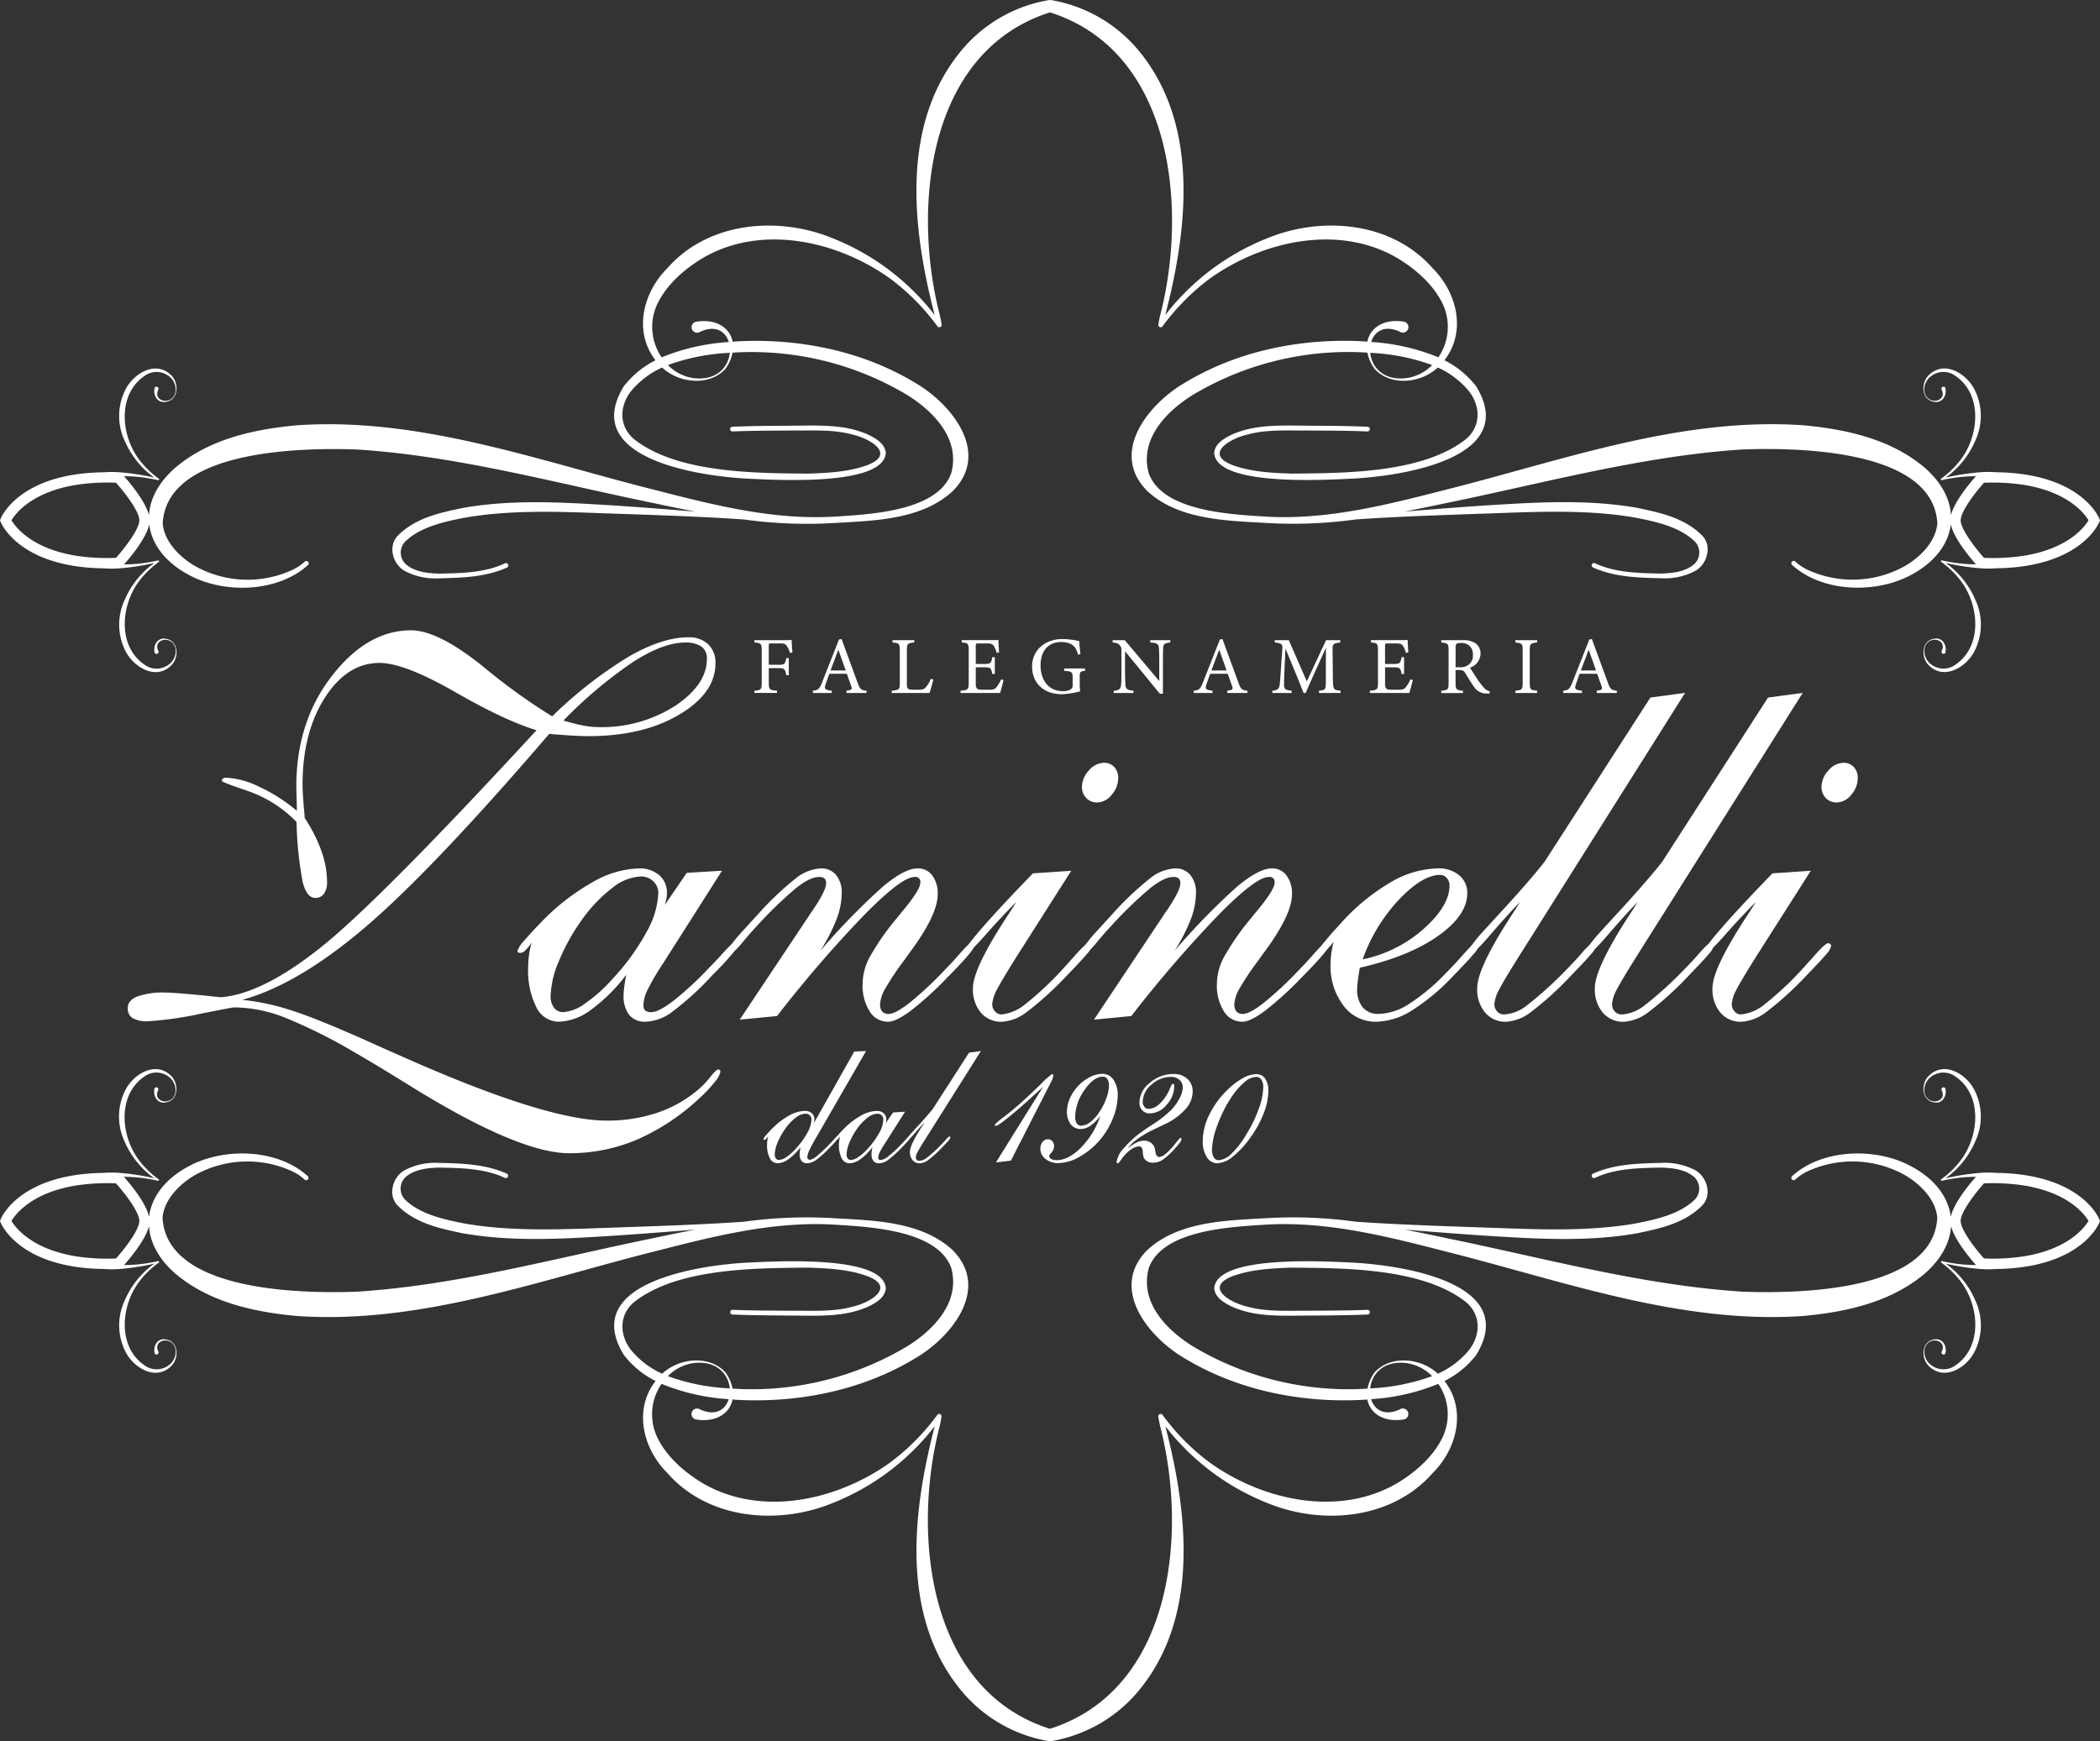 <svg id="Raggruppa_2" data-name="Raggruppa 2" xmlns="http://www.w3.org/2000/svg" xmlns:xlink="http://www.w3.org/1999/xlink" width="392.323" height="325.356" viewBox="0 0 392.323 325.356">
  <rect x="0" y="0" width="392.323" height="325.356" fill="#333333" stroke="none"/>
  <defs>
    <clipPath id="clip-path">
      <rect id="Rettangolo_8" data-name="Rettangolo 8" width="392.323" height="325.356" fill="#fff"/>
    </clipPath>
  </defs>
  <g id="Raggruppa_1" data-name="Raggruppa 1" clip-path="url(#clip-path)">
    <path id="Tracciato_1" data-name="Tracciato 1" d="M106.416,149.944A80.23,80.23,0,0,1,120.6,138.856q6.334-3.678,11.258-3.679a5.172,5.172,0,0,1,3.7,1.292,4.7,4.7,0,0,1,1.365,3.582q0,5.556-6.774,9.575t-16.959,4.021q-2.291,0-7.018-.391l-.292-.048Q84.047,178.648,71.5,189.346T48.52,202.918a44.434,44.434,0,0,1,9.7,2.144q5.362,1.755,16.813,6.97l2.875,1.267q27.292,12.183,38.647,12.183a29.207,29.207,0,0,0,9.7-1.534,23.215,23.215,0,0,0,7.8-4.557,17.658,17.658,0,0,0,1.973-2.144q1.048-1.316,1.389-1.315a.4.4,0,0,1,.292.1.624.624,0,0,1,.147.292,4.019,4.019,0,0,1-.975,1.828,23.691,23.691,0,0,1-2.631,2.85,41.542,41.542,0,0,1-11.819,7.968,32.178,32.178,0,0,1-12.841,2.608q-9.309,0-29.143-12.232-6.725-4.191-10.477-6.336a97.6,97.6,0,0,0-13.427-6.749,26.424,26.424,0,0,0-9.235-1.926h-.487q-2.1.392-5.8,1.122a66.96,66.96,0,0,1-10.088,1.462,5.493,5.493,0,0,1-2.9-.585,2.1,2.1,0,0,1-.9-1.9q0-1.412,1.779-2.144a14.427,14.427,0,0,1,5.239-.731q1.607,0,7.554.585,1.8.194,2.827.292,7.8-.633,18.762-9.4t40.206-40.5q-5.75-1.705-15.229-7.139t-14.109-5.433q-6.043,0-10.21,6.506t-4.167,16.253q0,1.8.39,5.9v.292a29.276,29.276,0,0,1,3.168,6.287,17.512,17.512,0,0,1,1.023,5.7,3.593,3.593,0,0,1-.585,2.193,1.9,1.9,0,0,1-1.608.779q-1.607,0-2.363-2.973a66.883,66.883,0,0,1-1.145-11.209,23.051,23.051,0,0,0-8.968-5.75q-4.97-1.7-4.971-1.9a.585.585,0,0,1,.146-.464,1.088,1.088,0,0,1,.537-.171,15.761,15.761,0,0,1,6.238,1.681,30.711,30.711,0,0,1,7.066,4.509q0-1.267-.048-2.754t-.049-1.731q0-12.134,6.628-20.688t14.815-8.553q5.019,0,13.4,6.726a113.451,113.451,0,0,0,12.963,9.357m2.1.779q2.34.684,3.8.95a14.454,14.454,0,0,0,2.583.268,25.436,25.436,0,0,0,14.5-3.972q5.921-3.971,5.921-8.8a2.637,2.637,0,0,0-1.023-2.266,5.157,5.157,0,0,0-3.07-.756q-4.046,0-9.674,3.606a83.3,83.3,0,0,0-13.036,10.965" transform="translate(-3.261 -16.094)" fill="#fff"/>
    <path id="Tracciato_2" data-name="Tracciato 2" d="M137.42,191.26l4.094-5.995,6.579-.39-10.965,17.251a46.077,46.077,0,0,0-3.07,5.265,6.556,6.556,0,0,0-.633,2.533A1.431,1.431,0,0,0,133.74,211a1.8,1.8,0,0,0,1.194.292q1.317,0,4.094-2.119A62.215,62.215,0,0,0,145.7,203q1.169-1.168,2.7-2.874t1.877-1.707a.8.8,0,0,1,.438.1.328.328,0,0,1,.146.292,4.167,4.167,0,0,1-1.121,1.9q-1.122,1.366-3.46,3.7a55.307,55.307,0,0,1-7.773,7.043,8.74,8.74,0,0,1-4.7,1.632,3.725,3.725,0,0,1-3.046-1.267,5.685,5.685,0,0,1-1.048-3.7,11.87,11.87,0,0,1,.1-1.438q.1-.8.39-2.364a31.968,31.968,0,0,1-6.6,6.555,10.637,10.637,0,0,1-5.97,2.217,4.684,4.684,0,0,1-4.215-2.7,15.231,15.231,0,0,1-1.535-7.481,16.09,16.09,0,0,1,.171-2.339,21.117,21.117,0,0,1,.463-2.291,7.646,7.646,0,0,1-1.121,1.438,1.486,1.486,0,0,1-.926.511.785.785,0,0,1-.463-.1.357.357,0,0,1-.121-.293,5.334,5.334,0,0,1,1.267-1.9q1.267-1.511,3.412-3.7A41.518,41.518,0,0,1,123.945,187a18.262,18.262,0,0,1,8.6-2.558,5.576,5.576,0,0,1,3.825,1.267,4.264,4.264,0,0,1,1.438,3.362,5.806,5.806,0,0,1-.1,1.025,10.379,10.379,0,0,1-.292,1.169m-21.346,16.959a3.6,3.6,0,0,0,.633,2.242,2.08,2.08,0,0,0,1.754.828,7.936,7.936,0,0,0,4.118-1.657A28.7,28.7,0,0,0,127.722,205a42.255,42.255,0,0,0,6.262-8.65,16.242,16.242,0,0,0,2.217-7.287,2.932,2.932,0,0,0-.95-2.216,3.236,3.236,0,0,0-2.315-.9,9.183,9.183,0,0,0-5.312,2.12,27.7,27.7,0,0,0-5.7,5.969,38.143,38.143,0,0,0-4.289,7.7,17.953,17.953,0,0,0-1.559,6.481" transform="translate(-13.211 -22.174)" fill="#fff"/>
    <path id="Tracciato_3" data-name="Tracciato 3" d="M156.795,212.7l12.963-19.445a9.783,9.783,0,0,1,.633-.926q2.534-3.753,2.534-5.068a1.253,1.253,0,0,0-.292-.95,1.61,1.61,0,0,0-1.072-.268q-1.607,0-4.24,2.071a75.59,75.59,0,0,0-7.456,7.237q-1.024,1.073-2.437,2.778-1.706,2.094-2.242,2.095a.52.52,0,0,1-.341-.121.347.347,0,0,1-.146-.268,2.176,2.176,0,0,1,.463-1.072,27.861,27.861,0,0,1,1.828-2.242l3.167-3.459a56.323,56.323,0,0,1,7.189-6.823,8.112,8.112,0,0,1,4.606-1.8,3.536,3.536,0,0,1,2.85,1.242,5.091,5.091,0,0,1,1.048,3.387,14.024,14.024,0,0,1-.95,4.825,33.448,33.448,0,0,1-3.046,5.945,126.4,126.4,0,0,1,11.672-11.989q4.068-3.41,6.506-3.411a3.284,3.284,0,0,1,2.729,1.315,5.566,5.566,0,0,1,1.023,3.509q0,3.754-4.922,10.479-.829,1.12-1.218,1.7a52.125,52.125,0,0,0-3.679,5.484,6.607,6.607,0,0,0-.95,2.9,2.029,2.029,0,0,0,.39,1.341,1.507,1.507,0,0,0,1.219.463q1.267,0,4.045-2.193a68.18,68.18,0,0,0,6.725-6.335q1.169-1.171,2.681-2.924,1.558-1.754,1.9-1.754a.651.651,0,0,1,.439.171.461.461,0,0,1,.194.317q0,.78-4.337,5.214l-.584.585a63.112,63.112,0,0,1-6.921,6.311q-2.778,2.072-4.24,2.071a4.006,4.006,0,0,1-3.46-1.949,8.988,8.988,0,0,1-1.315-5.118,11.009,11.009,0,0,1,1.194-4.776,46.4,46.4,0,0,1,5.19-7.5q.536-.681,1.511-1.852,2.876-3.558,2.876-4.727a.925.925,0,0,0-1.121-1.121q-2.34,0-9.235,6.969a232.941,232.941,0,0,0-16.4,19.007Z" transform="translate(-18.599 -22.174)" fill="#fff"/>
    <path id="Tracciato_4" data-name="Tracciato 4" d="M214.493,188.026q-2.729,2.73-5.677,6.068t-3.485,3.339a.494.494,0,0,1-.292-.073.258.258,0,0,1-.1-.22q0-.633,3.314-4.434t9.356-10.04l7.164-.487-9.893,15.546q-3.169,5.02-4.02,6.725a6.576,6.576,0,0,0-.853,2.681,1.946,1.946,0,0,0,.511,1.315,1.545,1.545,0,0,0,1.195.585,8.261,8.261,0,0,0,4.533-1.973,58.894,58.894,0,0,0,7.163-6.75q.83-.924,2.144-2.388,1.949-2.193,2.437-2.193a.61.61,0,0,1,.413.147.443.443,0,0,1,.172.341,3.09,3.09,0,0,1-.829,1.461q-.83,1.024-3.752,4.045a60.792,60.792,0,0,1-7.6,6.9,8.414,8.414,0,0,1-4.581,1.778,4.947,4.947,0,0,1-3.924-1.7,6.724,6.724,0,0,1-1.486-4.581q0-3.8,6.92-14.23.779-1.218,1.169-1.853m12.281-21.54a4.506,4.506,0,0,1,1.292-3.046,3.749,3.749,0,0,1,2.8-1.438,2.5,2.5,0,0,1,1.949.8,2.956,2.956,0,0,1,.732,2.071,4.707,4.707,0,0,1-1.219,3.1,3.544,3.544,0,0,1-2.73,1.438,2.7,2.7,0,0,1-2.023-.829,2.885,2.885,0,0,1-.8-2.1" transform="translate(-24.64 -19.477)" fill="#fff"/>
    <path id="Tracciato_5" data-name="Tracciato 5" d="M232.02,212.7l12.963-19.445a10.008,10.008,0,0,1,.634-.926q2.534-3.753,2.535-5.068a1.252,1.252,0,0,0-.293-.95,1.612,1.612,0,0,0-1.072-.268q-1.609,0-4.24,2.071a75.58,75.58,0,0,0-7.456,7.237q-1.024,1.073-2.437,2.778-1.706,2.094-2.242,2.095a.518.518,0,0,1-.341-.121.35.35,0,0,1-.146-.268,2.171,2.171,0,0,1,.464-1.072,27.793,27.793,0,0,1,1.827-2.242l3.167-3.459a56.376,56.376,0,0,1,7.189-6.823,8.114,8.114,0,0,1,4.606-1.8,3.534,3.534,0,0,1,2.85,1.242,5.091,5.091,0,0,1,1.048,3.387,14.024,14.024,0,0,1-.95,4.825,33.509,33.509,0,0,1-3.046,5.945,126.4,126.4,0,0,1,11.672-11.989q4.069-3.41,6.506-3.411a3.284,3.284,0,0,1,2.729,1.315,5.566,5.566,0,0,1,1.023,3.509q0,3.754-4.922,10.479-.829,1.12-1.219,1.7a52.139,52.139,0,0,0-3.679,5.484,6.608,6.608,0,0,0-.95,2.9,2.029,2.029,0,0,0,.39,1.341,1.507,1.507,0,0,0,1.219.463q1.267,0,4.045-2.193a68.17,68.17,0,0,0,6.725-6.335q1.171-1.171,2.681-2.924,1.56-1.754,1.9-1.754a.651.651,0,0,1,.439.171.463.463,0,0,1,.2.317q0,.78-4.338,5.214l-.585.585a63.126,63.126,0,0,1-6.919,6.311q-2.779,2.072-4.24,2.071a4.007,4.007,0,0,1-3.461-1.949,8.988,8.988,0,0,1-1.315-5.118,11.01,11.01,0,0,1,1.194-4.776,46.363,46.363,0,0,1,5.191-7.5q.534-.681,1.51-1.852,2.876-3.558,2.876-4.727a.925.925,0,0,0-1.121-1.121q-2.34,0-9.235,6.969a232.947,232.947,0,0,0-16.4,19.007Z" transform="translate(-27.643 -22.174)" fill="#fff"/>
    <path id="Tracciato_6" data-name="Tracciato 6" d="M282.847,198.13a12.56,12.56,0,0,1-1.341,1.536,1.439,1.439,0,0,1-.853.463.74.74,0,0,1-.365-.072.346.346,0,0,1-.121-.317,4.543,4.543,0,0,1,1.023-1.633q1.023-1.291,2.875-3.29a38.793,38.793,0,0,1,9.284-7.7,18.123,18.123,0,0,1,8.942-2.682,5.942,5.942,0,0,1,4,1.292,4.191,4.191,0,0,1,1.511,3.339q0,4.141-5.458,7.993T287.72,203q-.293,1.807-.391,2.634a12.048,12.048,0,0,0-.1,1.363,5.064,5.064,0,0,0,1.047,3.411,3.675,3.675,0,0,0,2.949,1.219,10.812,10.812,0,0,0,5.409-1.68,37.366,37.366,0,0,0,6.872-5.629q1.658-1.656,3.533-3.777t2.267-2.122a.613.613,0,0,1,.414.148.44.44,0,0,1,.171.341,3.437,3.437,0,0,1-.926,1.559q-.926,1.12-4.143,4.435a39.2,39.2,0,0,1-7.7,6.287,12.846,12.846,0,0,1-6.385,1.9,7.414,7.414,0,0,1-6.092-3.046,12.142,12.142,0,0,1-2.387-7.724,14.607,14.607,0,0,1,.146-2.023,19.085,19.085,0,0,1,.439-2.169m5.409,3.314a24.715,24.715,0,0,0,11.453-5.75q4.776-4.286,4.775-8.041a2.069,2.069,0,0,0-.512-1.413,1.587,1.587,0,0,0-1.242-.584q-3.265,0-7.651,4.581a31.858,31.858,0,0,0-6.823,11.207" transform="translate(-33.684 -22.174)" fill="#fff"/>
    <path id="Tracciato_7" data-name="Tracciato 7" d="M321.473,186.241q-2.68,2.778-5.555,6.14t-3.412,3.363a.513.513,0,0,1-.341-.122.349.349,0,0,1-.146-.268,2.171,2.171,0,0,1,.463-1.072,27.682,27.682,0,0,1,1.827-2.242l3.168-3.46q3.021-3.263,5.482-6.116t3.193-3.874l19.688-30.556,6.481-.877-30.751,48.782q-3.168,5.02-4.021,6.726a6.589,6.589,0,0,0-.853,2.681,1.923,1.923,0,0,0,.512,1.34,1.673,1.673,0,0,0,1.292.56,7.507,7.507,0,0,0,4.07-1.535,69.54,69.54,0,0,0,7.919-7.189q1.122-1.12,2.631-2.85t1.95-1.731a.615.615,0,0,1,.414.147.438.438,0,0,1,.171.341,3.089,3.089,0,0,1-.828,1.461q-.83,1.023-3.753,4.044a60.659,60.659,0,0,1-7.6,6.9,8.406,8.406,0,0,1-4.581,1.779,4.948,4.948,0,0,1-3.923-1.706,6.727,6.727,0,0,1-1.486-4.581q0-3.947,7.212-14.815Z" transform="translate(-37.513 -17.692)" fill="#fff"/>
    <path id="Tracciato_8" data-name="Tracciato 8" d="M346.455,186.241q-2.68,2.778-5.555,6.14t-3.412,3.363a.513.513,0,0,1-.341-.122.349.349,0,0,1-.146-.268,2.171,2.171,0,0,1,.463-1.072,27.65,27.65,0,0,1,1.827-2.242l3.168-3.46q3.021-3.263,5.482-6.116t3.193-3.874l19.688-30.556,6.481-.877-30.751,48.782q-3.169,5.02-4.021,6.726a6.589,6.589,0,0,0-.853,2.681,1.922,1.922,0,0,0,.512,1.34,1.673,1.673,0,0,0,1.292.56,7.506,7.506,0,0,0,4.07-1.535,69.522,69.522,0,0,0,7.919-7.189q1.122-1.12,2.631-2.85t1.95-1.731a.616.616,0,0,1,.414.147.438.438,0,0,1,.171.341,3.09,3.09,0,0,1-.828,1.461q-.83,1.023-3.753,4.044a60.649,60.649,0,0,1-7.6,6.9,8.406,8.406,0,0,1-4.581,1.779,4.948,4.948,0,0,1-3.923-1.706,6.727,6.727,0,0,1-1.486-4.581q0-3.947,7.212-14.815Z" transform="translate(-40.517 -17.692)" fill="#fff"/>
    <path id="Tracciato_9" data-name="Tracciato 9" d="M371.536,188.026q-2.73,2.73-5.678,6.068t-3.484,3.339a.5.5,0,0,1-.293-.073.26.26,0,0,1-.1-.22q0-.633,3.313-4.434t9.357-10.04l7.164-.487-9.894,15.546q-3.167,5.02-4.02,6.725a6.591,6.591,0,0,0-.853,2.681,1.947,1.947,0,0,0,.512,1.315,1.542,1.542,0,0,0,1.194.585,8.258,8.258,0,0,0,4.533-1.973,58.944,58.944,0,0,0,7.164-6.75q.829-.924,2.144-2.388,1.949-2.193,2.437-2.193a.613.613,0,0,1,.413.147.442.442,0,0,1,.172.341,3.09,3.09,0,0,1-.829,1.461q-.83,1.024-3.752,4.045a60.793,60.793,0,0,1-7.6,6.9,8.411,8.411,0,0,1-4.581,1.778,4.946,4.946,0,0,1-3.923-1.7,6.724,6.724,0,0,1-1.486-4.581q0-3.8,6.919-14.23.78-1.218,1.17-1.853m12.281-21.54a4.5,4.5,0,0,1,1.292-3.046,3.75,3.75,0,0,1,2.8-1.438,2.505,2.505,0,0,1,1.95.8,2.959,2.959,0,0,1,.731,2.071,4.707,4.707,0,0,1-1.219,3.1,3.542,3.542,0,0,1-2.729,1.438,2.7,2.7,0,0,1-2.023-.829,2.885,2.885,0,0,1-.8-2.1" transform="translate(-43.521 -19.477)" fill="#fff"/>
    <path id="Tracciato_10" data-name="Tracciato 10" d="M166.83,138.33a4.7,4.7,0,0,0-.471-1.124c-.289-.516-.516-.638-1.366-.638h-1.625c-.441,0-.486.046-.486.486v3.508h1.883c1.094,0,1.168-.182,1.4-1.245h.455v3.173h-.471c-.2-1.063-.3-1.306-1.381-1.306h-1.883V143.9c0,1.321.152,1.382,1.533,1.5v.425H160.2v-.425c1.23-.091,1.366-.2,1.366-1.5V137.89c0-1.321-.151-1.382-1.366-1.5v-.425h4.813c1.366,0,1.883-.015,2.141-.031.015.547.077,1.61.152,2.338Z" transform="translate(-19.26 -16.343)" fill="#fff"/>
    <path id="Tracciato_11" data-name="Tracciato 11" d="M178.888,145.805v-.425c.987-.121,1.108-.274.9-.85-.2-.592-.5-1.351-.82-2.309h-3.28c-.243.684-.471,1.276-.683,1.9-.334.986-.121,1.108,1.123,1.26v.425h-3.508v-.425c.957-.121,1.2-.228,1.731-1.594l3.143-7.971.486-.091c.956,2.6,2,5.466,2.961,8.092.486,1.321.622,1.443,1.7,1.564v.425Zm-1.518-8.092c-.486,1.306-1,2.688-1.458,3.887h2.839Z" transform="translate(-20.753 -16.318)" fill="#fff"/>
    <path id="Tracciato_12" data-name="Tracciato 12" d="M197.129,143.315c-.091.471-.546,2.05-.7,2.521h-7.06v-.426c1.382-.136,1.5-.212,1.5-1.5v-6.027c0-1.291-.152-1.366-1.367-1.489v-.425h4.07v.425c-1.215.122-1.382.182-1.382,1.489v6.18c0,.925.121,1.138.987,1.153.015,0,1.109.015,1.2.015.774,0,1-.091,1.351-.47a5.145,5.145,0,0,0,.926-1.564Z" transform="translate(-22.768 -16.347)" fill="#fff"/>
    <path id="Tracciato_13" data-name="Tracciato 13" d="M212.015,143.416c-.091.395-.5,1.959-.653,2.414h-7.379v-.425c1.412-.106,1.518-.243,1.518-1.488v-6c0-1.351-.166-1.427-1.306-1.533v-.425h4.646c1.427,0,2.019-.016,2.2-.031.015.379.076,1.519.136,2.323l-.456.077a5.048,5.048,0,0,0-.456-1.154c-.243-.5-.592-.607-1.5-.607h-1.443c-.471,0-.5.046-.5.486v3.355h1.685c1.139,0,1.215-.228,1.4-1.26h.471v3.128H209.9c-.2-1.094-.319-1.245-1.412-1.245h-1.67v3.021c0,1.063.334,1.154,1.093,1.169h1.412c.926,0,1.078-.137,1.412-.531a6.5,6.5,0,0,0,.82-1.4Z" transform="translate(-24.525 -16.343)" fill="#fff"/>
    <path id="Tracciato_14" data-name="Tracciato 14" d="M229.065,141.661c-.94.121-1,.213-1,1.109v1.275a8.361,8.361,0,0,0,.091,1.443,15.447,15.447,0,0,1-3.446.546c-3.447,0-5.542-2.14-5.542-5.192,0-3.2,2.611-5.117,5.647-5.117a15.544,15.544,0,0,1,3.158.38c.03.561.106,1.488.228,2.444l-.456.091c-.364-1.291-.805-1.837-1.761-2.156a5.109,5.109,0,0,0-1.411-.2c-2.324,0-3.827,1.594-3.827,4.372,0,2.414,1.245,4.813,4.191,4.813a3.038,3.038,0,0,0,1.29-.258.9.9,0,0,0,.516-.972V143c0-1.109-.121-1.23-1.579-1.336v-.44h3.9Z" transform="translate(-26.35 -16.318)" fill="#fff"/>
    <path id="Tracciato_15" data-name="Tracciato 15" d="M247.045,136.391c-.972.106-1.291.258-1.337.956-.014.487-.045,1.123-.045,2.535v6.089h-.577l-6.5-7.941v3.8c0,1.366.045,2.05.077,2.491.03.774.409,1,1.5,1.093v.425h-3.69v-.425c.942-.076,1.306-.3,1.366-1.047.046-.486.077-1.17.077-2.551v-3.872a1.32,1.32,0,0,0-.3-1c-.288-.38-.607-.472-1.351-.547v-.425h2.278l6.437,7.636v-3.72c0-1.412-.03-2.064-.076-2.521-.045-.683-.4-.9-1.609-.971v-.425h3.75Z" transform="translate(-28.406 -16.347)" fill="#fff"/>
    <path id="Tracciato_16" data-name="Tracciato 16" d="M259.77,145.805v-.425c.986-.121,1.108-.274.895-.85-.2-.592-.5-1.351-.82-2.309h-3.279c-.243.684-.471,1.276-.683,1.9-.334.986-.122,1.108,1.123,1.26v.425H253.5v-.425c.956-.121,1.2-.228,1.731-1.594l3.143-7.971.485-.091c.957,2.6,2.005,5.466,2.961,8.092.486,1.321.623,1.443,1.7,1.564v.425Zm-1.519-8.092c-.486,1.306-1,2.688-1.457,3.887h2.839Z" transform="translate(-30.478 -16.318)" fill="#fff"/>
    <path id="Tracciato_17" data-name="Tracciato 17" d="M278.9,145.835v-.425c1.246-.121,1.292-.213,1.276-1.837l.016-6.194c-1.246,2.777-3.25,7.12-3.781,8.456h-.394c-.516-1.381-2.232-5.557-3.386-8.3-.258,5.314-.273,6.513-.273,6.8.015.85.394.971,1.427,1.078v.425h-3.6v-.425c.881-.091,1.245-.274,1.365-1.094.092-.668.107-1.214.5-6.756.061-.79-.092-1.048-1.427-1.169v-.425h2.642l3.355,7.7,3.6-7.7h2.657v.425c-1.305.151-1.473.289-1.442,1.351l.06,5.83c.062,1.624.106,1.7,1.443,1.837v.425Z" transform="translate(-32.484 -16.347)" fill="#fff"/>
    <path id="Tracciato_18" data-name="Tracciato 18" d="M298.919,143.416c-.092.395-.5,1.959-.653,2.414h-7.379v-.425c1.412-.106,1.519-.243,1.519-1.488v-6c0-1.351-.168-1.427-1.307-1.533v-.425h4.647c1.427,0,2.018-.016,2.2-.031.015.379.075,1.519.136,2.323l-.456.077a5.093,5.093,0,0,0-.455-1.154c-.244-.5-.593-.607-1.5-.607h-1.443c-.471,0-.5.046-.5.486v3.355h1.686c1.138,0,1.214-.228,1.4-1.26h.47v3.128h-.47c-.2-1.094-.32-1.245-1.413-1.245h-1.67v3.021c0,1.063.334,1.154,1.094,1.169h1.411c.926,0,1.079-.137,1.412-.531a6.532,6.532,0,0,0,.82-1.4Z" transform="translate(-34.973 -16.343)" fill="#fff"/>
    <path id="Tracciato_19" data-name="Tracciato 19" d="M315.057,145.957c-.2,0-.364-.016-.562-.031a2.7,2.7,0,0,1-2.368-1.306c-.562-.774-1.108-1.73-1.594-2.5-.3-.486-.5-.577-1.276-.577h-.531v2.383c0,1.291.167,1.367,1.382,1.488v.426h-4.054v-.426c1.26-.136,1.366-.2,1.366-1.488v-6.057c0-1.292-.167-1.336-1.366-1.474v-.425h3.872a4.286,4.286,0,0,1,2.429.516,2.268,2.268,0,0,1,1.033,2,2.814,2.814,0,0,1-1.959,2.611c.274.471.926,1.488,1.381,2.171a14,14,0,0,0,1.2,1.564,2.183,2.183,0,0,0,1.108.7Zm-5.6-4.935a2.446,2.446,0,0,0,1.67-.44,2.135,2.135,0,0,0,.836-1.868,2.045,2.045,0,0,0-2.248-2.217,1.382,1.382,0,0,0-.8.152c-.136.106-.183.258-.183.653v3.72Z" transform="translate(-36.796 -16.347)" fill="#fff"/>
    <path id="Tracciato_20" data-name="Tracciato 20" d="M321.788,145.835v-.425c1.245-.137,1.367-.2,1.367-1.488v-6.028c0-1.306-.122-1.366-1.367-1.5v-.425h4.069v.425c-1.26.136-1.381.2-1.381,1.5v6.028c0,1.306.121,1.35,1.381,1.488v.425Z" transform="translate(-38.688 -16.347)" fill="#fff"/>
    <path id="Tracciato_21" data-name="Tracciato 21" d="M338.221,145.805v-.425c.986-.121,1.108-.274.895-.85-.2-.592-.5-1.351-.82-2.309h-3.279c-.243.684-.471,1.276-.683,1.9-.334.986-.122,1.108,1.123,1.26v.425H331.95v-.425c.957-.121,1.2-.228,1.73-1.594l3.143-7.971.485-.091c.957,2.6,2.005,5.466,2.961,8.092.486,1.321.623,1.443,1.7,1.564v.425Zm-1.519-8.092c-.486,1.306-1,2.688-1.457,3.887h2.839Z" transform="translate(-39.91 -16.318)" fill="#fff"/>
    <path id="Tracciato_22" data-name="Tracciato 22" d="M171.511,236.75l7.567-13.422,2.213-.1-9.3,16.132a25.937,25.937,0,0,0-1.28,2.387,3.686,3.686,0,0,0-.4,1.339.417.417,0,0,0,.158.333.587.587,0,0,0,.391.133,3.058,3.058,0,0,0,1.347-.8,28.146,28.146,0,0,0,2.362-2.229q.3-.3.7-.765.5-.566.633-.566a.275.275,0,0,1,.15.033.111.111,0,0,1,.05.1,1.424,1.424,0,0,1-.383.649q-.383.464-1.181,1.263a18.844,18.844,0,0,1-2.653,2.4,2.984,2.984,0,0,1-1.606.557,1.272,1.272,0,0,1-1.039-.432,1.942,1.942,0,0,1-.358-1.264,4.138,4.138,0,0,1,.033-.49c.022-.184.067-.452.133-.808a10.9,10.9,0,0,1-2.253,2.237,3.63,3.63,0,0,1-2.038.757,1.6,1.6,0,0,1-1.438-.923,5.2,5.2,0,0,1-.524-2.553,5.531,5.531,0,0,1,.058-.8,7.552,7.552,0,0,1,.158-.782,2.562,2.562,0,0,1-.383.491.508.508,0,0,1-.316.175.258.258,0,0,1-.158-.034.118.118,0,0,1-.042-.1,1.819,1.819,0,0,1,.433-.648q.431-.516,1.164-1.263a14.167,14.167,0,0,1,3.2-2.47,6.228,6.228,0,0,1,2.936-.873,1.907,1.907,0,0,1,1.306.432,1.457,1.457,0,0,1,.49,1.147,1.974,1.974,0,0,1-.033.35,3.781,3.781,0,0,1-.1.4m-7.285,5.788a1.23,1.23,0,0,0,.216.765.711.711,0,0,0,.6.282,2.707,2.707,0,0,0,1.406-.566,9.79,9.79,0,0,0,1.754-1.58,14.375,14.375,0,0,0,2.137-2.953A5.534,5.534,0,0,0,171.1,236a1,1,0,0,0-.325-.757,1.106,1.106,0,0,0-.79-.307,3.138,3.138,0,0,0-1.813.723,9.449,9.449,0,0,0-1.945,2.037,13.033,13.033,0,0,0-1.464,2.628,6.139,6.139,0,0,0-.532,2.213" transform="translate(-19.491 -26.838)" fill="#fff"/>
    <path id="Tracciato_23" data-name="Tracciato 23" d="M186.767,238.28l1.4-2.045,2.245-.134-3.742,5.888a15.6,15.6,0,0,0-1.048,1.8,2.233,2.233,0,0,0-.216.864.488.488,0,0,0,.108.366.611.611,0,0,0,.407.1,2.869,2.869,0,0,0,1.4-.724,21.35,21.35,0,0,0,2.279-2.1q.4-.4.923-.982t.64-.582a.275.275,0,0,1,.15.033.111.111,0,0,1,.05.1,1.423,1.423,0,0,1-.383.649q-.383.465-1.181,1.263a18.849,18.849,0,0,1-2.652,2.4,2.984,2.984,0,0,1-1.606.557,1.272,1.272,0,0,1-1.039-.432,1.942,1.942,0,0,1-.358-1.264,4.133,4.133,0,0,1,.033-.49c.022-.184.067-.452.133-.808a10.9,10.9,0,0,1-2.253,2.237,3.63,3.63,0,0,1-2.038.757,1.6,1.6,0,0,1-1.438-.923,5.2,5.2,0,0,1-.524-2.553,5.532,5.532,0,0,1,.058-.8,7.547,7.547,0,0,1,.158-.782,2.564,2.564,0,0,1-.383.491.508.508,0,0,1-.316.175.258.258,0,0,1-.158-.034.118.118,0,0,1-.042-.1,1.819,1.819,0,0,1,.433-.648q.431-.516,1.164-1.263a14.164,14.164,0,0,1,3.2-2.47,6.228,6.228,0,0,1,2.936-.873,1.907,1.907,0,0,1,1.306.432,1.457,1.457,0,0,1,.49,1.147,1.97,1.97,0,0,1-.033.35,3.78,3.78,0,0,1-.1.4m-7.285,5.788a1.23,1.23,0,0,0,.216.765.711.711,0,0,0,.6.282,2.708,2.708,0,0,0,1.406-.566,9.793,9.793,0,0,0,1.754-1.58,14.376,14.376,0,0,0,2.137-2.953,5.533,5.533,0,0,0,.757-2.486,1,1,0,0,0-.325-.757,1.106,1.106,0,0,0-.79-.307,3.138,3.138,0,0,0-1.813.723,9.449,9.449,0,0,0-1.945,2.037,13.035,13.035,0,0,0-1.464,2.628,6.139,6.139,0,0,0-.532,2.213" transform="translate(-21.325 -28.368)" fill="#fff"/>
    <path id="Tracciato_24" data-name="Tracciato 24" d="M195.89,236.568q-.914.947-1.9,2.1t-1.164,1.147a.177.177,0,0,1-.117-.041.121.121,0,0,1-.049-.092.744.744,0,0,1,.158-.366,9.339,9.339,0,0,1,.624-.765l1.081-1.182q1.031-1.114,1.871-2.087t1.089-1.322l6.719-10.428,2.213-.3-10.5,16.649q-1.081,1.713-1.372,2.3a2.247,2.247,0,0,0-.29.914.656.656,0,0,0,.174.457.571.571,0,0,0,.441.192,2.56,2.56,0,0,0,1.389-.524,23.822,23.822,0,0,0,2.7-2.453q.381-.383.9-.973c.343-.393.566-.59.665-.59a.2.2,0,0,1,.141.05.145.145,0,0,1,.06.116,1.06,1.06,0,0,1-.283.5q-.284.348-1.281,1.38a20.8,20.8,0,0,1-2.594,2.353,2.87,2.87,0,0,1-1.562.607,1.692,1.692,0,0,1-1.34-.582,2.3,2.3,0,0,1-.507-1.563q0-1.347,2.462-5.055Z" transform="translate(-23.164 -26.838)" fill="#fff"/>
    <path id="Tracciato_25" data-name="Tracciato 25" d="M211.462,244.626l8.814-14.137q-3.609,3.36-6.012,5.339t-2.836,1.979a.154.154,0,0,1-.133-.068.261.261,0,0,1-.05-.165A11.658,11.658,0,0,1,213,236.094q1.755-1.362,3.4-2.844,1.68-1.529,3.518-3.318a14.151,14.151,0,0,1,1.987-1.787.358.358,0,0,1,.192.057.171.171,0,0,1,.091.143,1.8,1.8,0,0,1-.1.5,4.149,4.149,0,0,1-.283.665l-7.55,14.785Z" transform="translate(-25.398 -27.429)" fill="#fff"/>
    <path id="Tracciato_26" data-name="Tracciato 26" d="M232.135,235.935a8.36,8.36,0,0,1-1.855,1.821,3.2,3.2,0,0,1-1.788.624,2.281,2.281,0,0,1-1.9-.89,3.846,3.846,0,0,1-.7-2.436,5.939,5.939,0,0,1,.549-2.395,8.292,8.292,0,0,1,1.5-2.279,8.016,8.016,0,0,1,2.237-1.7,5.187,5.187,0,0,1,2.337-.608,2.429,2.429,0,0,1,2.07,1.115,4.953,4.953,0,0,1,.79,2.927,11.566,11.566,0,0,1-.889,4.233,14.214,14.214,0,0,1-2.387,4.015,13.962,13.962,0,0,1-3.85,3.2,8.22,8.22,0,0,1-3.95,1.189,3.7,3.7,0,0,1-2.411-.781,2.377,2.377,0,0,1-.964-1.913,1.95,1.95,0,0,1,.407-1.248,1.223,1.223,0,0,1,.99-.516,1.078,1.078,0,0,1,.831.366,1.332,1.332,0,0,1,.333.932,1.761,1.761,0,0,1-.457,1.155,2.267,2.267,0,0,0-.457.641.661.661,0,0,0,.383.6A2.126,2.126,0,0,0,224,244.2q2.144,0,4.482-2.311a15.741,15.741,0,0,0,3.65-5.954m1.6-5.721a2.041,2.041,0,0,0-.3-1.189.974.974,0,0,0-.847-.423q-1.713,0-3.435,2.519a8.859,8.859,0,0,0-1.722,5.015,2.089,2.089,0,0,0,.3,1.189.9.9,0,0,0,.765.442,2.952,2.952,0,0,0,1.8-.707,8.112,8.112,0,0,0,1.78-2.053,11.546,11.546,0,0,0,1.222-2.5,7.144,7.144,0,0,0,.441-2.3" transform="translate(-26.562 -27.42)" fill="#fff"/>
    <path id="Tracciato_27" data-name="Tracciato 27" d="M239.2,242.028a7.3,7.3,0,0,1,1.58-1.09,3.307,3.307,0,0,1,1.447-.374,2.152,2.152,0,0,1,1.322.416,1.891,1.891,0,0,1,.723,1.1c.022.088.05.249.083.481.09.7.333,1.048.732,1.048a1.981,1.981,0,0,0,1.1-.515,10.95,10.95,0,0,0,1.53-1.531c.178-.221.4-.5.665-.831.377-.465.61-.7.7-.7.033,0,.063.026.091.075a.4.4,0,0,1,.042.192.99.99,0,0,1-.183.491,10.636,10.636,0,0,1-.882,1.072,13.679,13.679,0,0,1-2.437,2.278,3.312,3.312,0,0,1-1.788.549,2.085,2.085,0,0,1-1.156-.316,1.447,1.447,0,0,1-.64-.831,4.257,4.257,0,0,1-.134-.964q-.049-.949-.682-.948a2.49,2.49,0,0,0-1.2.391,5.736,5.736,0,0,0-1.3,1.04,9.3,9.3,0,0,0-.873,1.08q-.458.649-.59.649a.257.257,0,0,1-.183-.05.32.32,0,0,1-.05-.216,4.73,4.73,0,0,1,1.347-2.561,18.266,18.266,0,0,1,3.56-3.194q.532-.4,1.663-1.131a21.841,21.841,0,0,0,3.609-2.794,9.37,9.37,0,0,0,1.572-2.2,4.608,4.608,0,0,0,.607-1.987,1.877,1.877,0,0,0-.615-1.446,2.272,2.272,0,0,0-1.6-.566,5.32,5.32,0,0,0-3.641,1.463,4.249,4.249,0,0,0-1.63,3.177,1.473,1.473,0,0,0,.308.94.913.913,0,0,0,.74.391,2.964,2.964,0,0,0,1.9-.748,7.8,7.8,0,0,0,1.746-2.213,9.783,9.783,0,0,0,.449-.981c.2-.487.371-.732.516-.732a.188.188,0,0,1,.175.117.864.864,0,0,1,.058.366,5.173,5.173,0,0,1-1.4,3.409,4.1,4.1,0,0,1-3.135,1.63,1.882,1.882,0,0,1-1.43-.558,2.061,2.061,0,0,1-.532-1.489,4.765,4.765,0,0,1,1.937-3.658,6.65,6.65,0,0,1,4.432-1.647,3.645,3.645,0,0,1,2.6.915,3.154,3.154,0,0,1,.974,2.411,4.916,4.916,0,0,1-1.306,3.194,11.768,11.768,0,0,1-3.733,2.777q-.6.284-1.714.816-4.224,1.98-5.372,3.809" transform="translate(-28.509 -27.425)" fill="#fff"/>
    <path id="Tracciato_28" data-name="Tracciato 28" d="M258.133,244.793a2.278,2.278,0,0,1-1.971-1.148,5.45,5.45,0,0,1-.757-3.043,11.211,11.211,0,0,1,1.206-4.848,16.211,16.211,0,0,1,3.351-4.616,13.645,13.645,0,0,1,2.877-2.22,5.338,5.338,0,0,1,2.545-.774,1.953,1.953,0,0,1,1.68.832,3.927,3.927,0,0,1,.6,2.328,11.765,11.765,0,0,1-.864,4.125,19.609,19.609,0,0,1-2.4,4.424,17.438,17.438,0,0,1-3.326,3.651,5.015,5.015,0,0,1-2.944,1.289m-1-2.512a2.55,2.55,0,0,0,.341,1.4,1,1,0,0,0,.856.532,3.728,3.728,0,0,0,2.42-1.181,17.227,17.227,0,0,0,2.785-3.609,25.117,25.117,0,0,0,2.337-4.807,12.549,12.549,0,0,0,.84-4.058,2.409,2.409,0,0,0-.358-1.406,1.16,1.16,0,0,0-1.006-.508,3.644,3.644,0,0,0-2.187,1.032,13.158,13.158,0,0,0-2.453,2.86,24.33,24.33,0,0,0-2.587,5.2,14.188,14.188,0,0,0-.99,4.548" transform="translate(-30.707 -27.429)" fill="#fff"/>
    <path id="Tracciato_29" data-name="Tracciato 29" d="M392.17,96.85c-.15-.362-3.67-8.428-19.255-8.607a19.375,19.375,0,0,0-3.641.061,43.356,43.356,0,0,0-5.786.94,16.526,16.526,0,0,0,5.546-6.918,10.916,10.916,0,0,0-.223-9.669c-1.558-2.931-5.586-5.343-8.419-2.606-1.54,1.388-1.48,4.577.818,5,1.627.406,2.591-1.167,2.2-2.626a.389.389,0,0,0-.666.4c.882,1.728-1.277,2.689-2.565,1.608-1.2-1.1-.7-3.171.488-4.073a3.78,3.78,0,0,1,4.171-.424c5.709,3.369,5,11.583,1.251,16.232a16.938,16.938,0,0,1-3.434,3.261.164.164,0,0,0,.109.292,28.914,28.914,0,0,1,6.385-.748c-1.069,1.2-4.011,4.68-4.666,7.289-.189-3.164-1.915-6.4-5.3-9.2-6.31-5.118-14.4-6.854-22.212-7.592-23.049-1.625-45.258,6.634-67.259,12.135-10.9,2.8-21.939,5.593-33.283,4.921-6.566-.424-19.328-.975-21.842-8.168-1.643-6.247,3.106-11.327,8.17-14.516a56.591,56.591,0,0,1,31.779-8.006c.307.016.618.038.93.057a7.727,7.727,0,0,0,1.338,3.049c3.062,3.281,8.661,2.674,11.807-.266a16.1,16.1,0,0,1,5.844,4.448c2.215,2.869,2.232,6.732-.782,9.082-8.1,6.2-22.382,6.2-32.339,6.289-3.681-.122-7.521-.311-10.986-1.561-5.494-2.073-.634-4.953,2.635-5.718,3.62-1.008,7.412-.748,11.144-.773,3.767.022,7.567.019,11.3.171a.44.44,0,1,0,.062-.877c-3.816-.165-7.573-.17-11.359-.2-4.74-.017-9.714-.314-14.141,1.739-1.322.657-2.958,1.606-3.158,3.3.278,6.4,21.082,5.068,25.855,4.858,8.988-.459,31.382-3.722,23.087-17.257a17.363,17.363,0,0,0-5.924-4.863c4.109-5.277,2.439-12.56-2.209-17.2-7.652-8.723-20.745-9.8-30.98-5.558a45.168,45.168,0,0,0-18.956,14.3c.016-.069.035-.14.049-.207,4.205-16.263,6.383-35.909-5.431-49.675A27.134,27.134,0,0,0,196.449.032a1.359,1.359,0,0,0-.575,0,27.134,27.134,0,0,0-15.88,8.944c-11.814,13.766-9.636,33.412-5.431,49.675.014.067.033.138.049.207a45.168,45.168,0,0,0-18.956-14.3c-10.235-4.243-23.328-3.165-30.98,5.558-4.648,4.639-6.319,11.922-2.209,17.2a17.362,17.362,0,0,0-5.924,4.863c-8.3,13.534,14.1,16.8,23.087,17.257,4.773.21,25.577,1.545,25.855-4.858-.2-1.694-1.836-2.644-3.158-3.3-4.426-2.053-9.4-1.756-14.141-1.739-3.786.032-7.543.036-11.359.2a.44.44,0,1,0,.062.877c3.733-.151,7.533-.149,11.3-.171,3.732.026,7.524-.235,11.144.773,3.269.765,8.129,3.645,2.635,5.718-3.465,1.249-7.3,1.438-10.986,1.561-9.956-.084-24.236-.09-32.339-6.289-3.014-2.35-3-6.213-.782-9.082a16.105,16.105,0,0,1,5.844-4.448c3.145,2.939,8.745,3.546,11.807.266A7.728,7.728,0,0,0,136.85,65.9c.311-.019.623-.041.93-.057a56.591,56.591,0,0,1,31.779,8.006c5.064,3.189,9.813,8.269,8.17,14.516-2.514,7.193-15.276,7.744-21.842,8.168-11.344.671-22.383-2.118-33.283-4.921-22-5.5-44.21-13.76-67.259-12.135-7.814.737-15.9,2.474-22.212,7.592-3.384,2.8-5.111,6.036-5.3,9.2-.655-2.609-3.6-6.09-4.666-7.289a28.914,28.914,0,0,1,6.385.748.164.164,0,0,0,.109-.292,16.938,16.938,0,0,1-3.434-3.261c-3.748-4.649-4.458-12.863,1.251-16.232a3.78,3.78,0,0,1,4.171.424c1.193.9,1.684,2.971.488,4.073-1.288,1.08-3.447.12-2.565-1.608a.389.389,0,0,0-.666-.4c-.386,1.459.578,3.032,2.2,2.626,2.3-.422,2.359-3.611.818-5-2.833-2.737-6.86-.326-8.419,2.606a10.916,10.916,0,0,0-.223,9.669,16.525,16.525,0,0,0,5.546,6.918,43.356,43.356,0,0,0-5.786-.94,19.375,19.375,0,0,0-3.64-.061C3.823,88.421.3,96.487.152,96.85L0,97.219l.152.37c.15.362,3.678,8.419,19.237,8.606a19.411,19.411,0,0,0,3.658-.061,43.354,43.354,0,0,0,5.786-.939,16.512,16.512,0,0,0-5.546,6.917,10.914,10.914,0,0,0,.223,9.668c1.558,2.931,5.586,5.344,8.419,2.608,1.54-1.39,1.48-4.577-.818-5-1.627-.406-2.591,1.166-2.2,2.626a.389.389,0,0,0,.666-.4c-.882-1.73,1.277-2.689,2.565-1.608,1.2,1.1.7,3.171-.488,4.072a3.78,3.78,0,0,1-4.171.425c-5.709-3.37-5-11.583-1.251-16.234a16.881,16.881,0,0,1,3.434-3.26.165.165,0,0,0-.109-.294,28.756,28.756,0,0,1-6.385.749c1.1-1.231,4.161-4.862,4.709-7.49.433,3.68,2.986,7.125,7.482,9.494,6.585,3.534,16.55,3.243,22.191-1.906a.439.439,0,0,0-.619-.622,9.414,9.414,0,0,1-2.247,1.519,20.065,20.065,0,0,1-18.342-.742c-2.859-1.7-5.635-4.524-5.948-7.87C31.084,83.989,56.356,83.62,66.71,83.993c18.72,1.194,36.841,6.214,55.334,10,2.609.559,5.234,1.1,7.87,1.6-6.109-.483-12.287-.982-17.817-1.3-8.522-.516-17.174-.883-25.66.622-4.328.914-8.783,1.84-12.1,5.16-1.921,1.956-.948,5.322,1.207,6.573a12.21,12.21,0,0,0,6.446,1.415c4.31-.1,8.735-.212,12.747-2.023a.44.44,0,1,0-.466-.745c-3.748,1.746-8.188,1.814-12.281,1.888-1.991-.062-4.178-.286-5.806-1.464a2.963,2.963,0,0,1-.517-4.488c2.782-2.751,7.271-3.745,11.105-4.488,8.145-1.441,16.983-1.17,25.255-.863,7.457.262,18.164.589,25.492,1.093.475.026.948.058,1.423.087a85.377,85.377,0,0,0,16.995.66c7.408-.425,16.209-.594,22.01-5.912,7.22-7.184-.172-16.32-6.924-20.248-9.938-6.022-21.839-8.384-33.335-7.771-.267.019-.54.042-.811.065-.5-2.562-3-4.315-6.758-3.747a1.033,1.033,0,1,0,.651,1.912c2.9-1.377,4.781-.08,5.39,1.894a39.526,39.526,0,0,0-12.548,2.857,10.044,10.044,0,0,1-.728-10.132c1.764-3.564,5.034-6.392,8.411-8.426C142.2,41.839,156.326,44.941,166.223,52a41.915,41.915,0,0,1,8.913,8.982.438.438,0,0,0,.782-.281,19.389,19.389,0,0,0-.454-2.252c-5.045-20.11-2.058-48.912,20.7-56.138,22.754,7.226,25.741,36.028,20.7,56.138A19.4,19.4,0,0,0,216.4,60.7a.438.438,0,0,0,.782.281A41.915,41.915,0,0,1,226.1,52c9.9-7.055,24.027-10.157,34.934-3.794,3.377,2.034,6.647,4.862,8.411,8.426a10.044,10.044,0,0,1-.728,10.132A39.526,39.526,0,0,0,256.168,63.9c.61-1.974,2.485-3.271,5.39-1.894a1.033,1.033,0,1,0,.651-1.912c-3.757-.568-6.253,1.185-6.758,3.747-.271-.023-.544-.046-.811-.065-11.5-.613-23.4,1.749-33.336,7.771-6.751,3.928-14.143,13.064-6.923,20.248,5.8,5.318,14.6,5.487,22.01,5.912a85.378,85.378,0,0,0,16.995-.66c.474-.029.947-.061,1.423-.087,7.328-.5,18.035-.831,25.492-1.093,8.272-.307,17.11-.578,25.255.863,3.834.743,8.324,1.737,11.105,4.488a2.963,2.963,0,0,1-.517,4.488c-1.628,1.178-3.815,1.4-5.806,1.464-4.093-.074-8.533-.142-12.281-1.888a.44.44,0,1,0-.466.745c4.012,1.811,8.437,1.922,12.747,2.023a12.21,12.21,0,0,0,6.446-1.415c2.155-1.251,3.128-4.617,1.207-6.573-3.322-3.32-7.776-4.246-12.1-5.16-8.486-1.505-17.138-1.138-25.66-.622-5.53.323-11.708.822-17.817,1.3,2.636-.5,5.26-1.043,7.87-1.6,18.493-3.781,36.614-8.8,55.334-10,10.353-.372,35.626,0,36.317,13.855-.313,3.347-3.089,6.17-5.948,7.87a20.065,20.065,0,0,1-18.342.742,9.414,9.414,0,0,1-2.247-1.519.439.439,0,0,0-.619.622c5.641,5.148,15.606,5.44,22.191,1.906,4.5-2.368,7.05-5.814,7.482-9.494.548,2.628,3.613,6.259,4.709,7.49a28.757,28.757,0,0,1-6.385-.749.165.165,0,0,0-.109.294,16.882,16.882,0,0,1,3.434,3.26c3.748,4.65,4.458,12.864-1.251,16.234a3.78,3.78,0,0,1-4.171-.425c-1.193-.9-1.684-2.971-.488-4.072,1.288-1.08,3.447-.121,2.565,1.608a.389.389,0,0,0,.666.4c.386-1.46-.578-3.033-2.2-2.626-2.3.422-2.359,3.61-.818,5,2.833,2.736,6.86.324,8.419-2.608a10.914,10.914,0,0,0,.223-9.668,16.512,16.512,0,0,0-5.546-6.917,43.354,43.354,0,0,0,5.786.939,19.411,19.411,0,0,0,3.658.061c15.559-.187,19.087-8.244,19.237-8.606l.152-.37Zm-370.5,7.386a38.788,38.788,0,0,1-7.035-.331,26.864,26.864,0,0,1-3.864-.845c-5.723-1.717-7.993-4.778-8.629-5.84.635-1.061,2.906-4.111,8.618-5.83a27.12,27.12,0,0,1,3.854-.847A38.869,38.869,0,0,1,21.67,90.2c1.791,1.994,4.363,5.418,4.363,7.015s-2.572,5.021-4.363,7.016M136.345,65.929c-.26,2.594-2.382,5.251-6.761,4.725a8.292,8.292,0,0,1-4.805-2.442,38.6,38.6,0,0,1,11.566-2.283m131.2,2.283a8.292,8.292,0,0,1-4.805,2.442c-4.38.526-6.5-2.131-6.761-4.725a38.6,38.6,0,0,1,11.566,2.283m114.008,34.847a26.865,26.865,0,0,1-3.864.845,38.788,38.788,0,0,1-7.035.331c-1.791-2-4.363-5.418-4.363-7.016s2.572-5.021,4.363-7.015a38.869,38.869,0,0,1,7.055.338,27.119,27.119,0,0,1,3.854.847c5.712,1.719,7.983,4.769,8.618,5.83-.636,1.062-2.906,4.123-8.629,5.84" transform="translate(0 0)" fill="#fff"/>
    <path id="Tracciato_30" data-name="Tracciato 30" d="M392.323,255.436l-.153-.37c-.15-.362-3.677-8.419-19.237-8.606a19.485,19.485,0,0,0-3.657.059,43.505,43.505,0,0,0-5.786.941,16.524,16.524,0,0,0,5.545-6.918,10.914,10.914,0,0,0-.222-9.668c-1.558-2.932-5.586-5.344-8.419-2.607-1.54,1.388-1.479,4.577.819,5,1.626.407,2.591-1.167,2.2-2.626a.389.389,0,0,0-.666.4c.883,1.729-1.276,2.689-2.564,1.608-1.2-1.1-.706-3.171.488-4.072a3.779,3.779,0,0,1,4.171-.425c5.709,3.37,5,11.584,1.251,16.234a16.933,16.933,0,0,1-3.434,3.26.164.164,0,0,0,.108.292,28.922,28.922,0,0,1,6.385-.749c-1.1,1.232-4.161,4.863-4.709,7.49-.433-3.679-2.986-7.126-7.482-9.494-6.586-3.533-16.551-3.242-22.192,1.906a.439.439,0,0,0,.619.621,9.416,9.416,0,0,1,2.247-1.52,20.069,20.069,0,0,1,18.343.742c2.858,1.7,5.635,4.525,5.947,7.872-.691,13.856-25.964,14.226-36.316,13.854-18.72-1.193-36.841-6.214-55.334-10-2.609-.558-5.234-1.1-7.87-1.6,6.109.483,12.287.981,17.817,1.3,8.522.518,17.174.883,25.66-.621,4.328-.914,8.782-1.84,12.1-5.16,1.921-1.956.948-5.323-1.207-6.574a12.209,12.209,0,0,0-6.446-1.414c-4.31.1-8.736.211-12.748,2.022a.44.44,0,1,0,.466.746c3.749-1.746,8.189-1.815,12.282-1.888,1.991.063,4.177.285,5.8,1.465a2.961,2.961,0,0,1,.518,4.486c-2.782,2.753-7.271,3.747-11.105,4.489-8.146,1.44-16.983,1.169-25.255.862-7.457-.262-18.164-.589-25.492-1.092-.475-.026-.949-.059-1.423-.088a85.374,85.374,0,0,0-16.995-.659c-7.407.424-16.208.592-22.009,5.912-7.22,7.182.171,16.319,6.923,20.246,9.938,6.023,21.839,8.384,33.335,7.772.268-.019.541-.043.812-.065.505,2.562,3,4.315,6.757,3.746a1.032,1.032,0,1,0-.651-1.911c-2.905,1.377-4.78.08-5.389-1.894a39.5,39.5,0,0,0,12.548-2.857,10.044,10.044,0,0,1,.727,10.132c-1.763,3.564-5.034,6.392-8.41,8.425-10.907,6.364-25.037,3.263-34.934-3.793a41.932,41.932,0,0,1-8.913-8.982.438.438,0,0,0-.782.281,19.1,19.1,0,0,0,.454,2.251c5.045,20.11,2.058,48.912-20.7,56.137-22.755-7.226-25.742-36.028-20.7-56.137a19.1,19.1,0,0,0,.454-2.251.438.438,0,0,0-.781-.281,41.936,41.936,0,0,1-8.914,8.982c-9.9,7.056-24.026,10.157-34.934,3.793-3.376-2.033-6.646-4.861-8.41-8.425a10.045,10.045,0,0,1,.728-10.132,39.5,39.5,0,0,0,12.548,2.857c-.611,1.974-2.485,3.271-5.39,1.894a1.032,1.032,0,1,0-.651,1.911c3.757.569,6.253-1.184,6.758-3.746.27.022.543.046.811.065,11.5.612,23.4-1.749,33.335-7.772,6.752-3.927,14.143-13.064,6.924-20.246-5.8-5.32-14.6-5.488-22.01-5.912a85.376,85.376,0,0,0-16.995.659c-.474.029-.948.062-1.423.088-7.328.5-18.035.83-25.491,1.092-8.272.307-17.11.578-25.255-.862-3.834-.742-8.324-1.737-11.106-4.489a2.962,2.962,0,0,1,.518-4.486c1.628-1.18,3.814-1.4,5.8-1.465,4.093.073,8.533.142,12.282,1.888a.44.44,0,1,0,.466-.746c-4.012-1.811-8.438-1.921-12.748-2.022a12.206,12.206,0,0,0-6.445,1.414c-2.156,1.251-3.128,4.618-1.208,6.574,3.323,3.32,7.777,4.246,12.1,5.16,8.486,1.5,17.139,1.139,25.66.621,5.531-.323,11.709-.821,17.818-1.3-2.637.5-5.261,1.043-7.87,1.6-18.493,3.781-36.613,8.8-55.334,10-10.352.372-35.625,0-36.316-13.854.312-3.348,3.089-6.172,5.947-7.872a20.069,20.069,0,0,1,18.343-.742,9.416,9.416,0,0,1,2.247,1.52.439.439,0,0,0,.619-.621c-5.641-5.148-15.606-5.44-22.191-1.906-4.5,2.367-7.05,5.814-7.483,9.494-.547-2.628-3.612-6.259-4.709-7.49a28.915,28.915,0,0,1,6.385.749.163.163,0,0,0,.108-.292,16.928,16.928,0,0,1-3.433-3.26c-3.748-4.65-4.458-12.864,1.25-16.234a3.779,3.779,0,0,1,4.171.425c1.194.9,1.685,2.97.488,4.072-1.288,1.08-3.447.121-2.564-1.608a.389.389,0,0,0-.666-.4c-.386,1.46.578,3.033,2.2,2.626,2.3-.422,2.359-3.611.818-5-2.834-2.737-6.861-.326-8.419,2.607a10.914,10.914,0,0,0-.222,9.668,16.524,16.524,0,0,0,5.545,6.918,43.505,43.505,0,0,0-5.786-.941,19.482,19.482,0,0,0-3.657-.059C3.831,246.647.3,254.7.153,255.067l-.153.37.153.37c.15.362,3.67,8.429,19.254,8.607a19.446,19.446,0,0,0,3.64-.061,43.5,43.5,0,0,0,5.786-.94,16.512,16.512,0,0,0-5.545,6.918A10.912,10.912,0,0,0,23.51,280c1.558,2.933,5.586,5.345,8.419,2.608,1.54-1.389,1.479-4.577-.818-5-1.627-.406-2.591,1.167-2.2,2.627a.389.389,0,0,0,.666-.4c-.883-1.729,1.276-2.689,2.564-1.609,1.2,1.1.706,3.171-.488,4.073a3.777,3.777,0,0,1-4.171.424c-5.708-3.37-5-11.583-1.25-16.233a16.9,16.9,0,0,1,3.433-3.26.164.164,0,0,0-.108-.293,28.859,28.859,0,0,1-6.385.749c1.068-1.2,4.01-4.68,4.666-7.289.188,3.164,1.915,6.4,5.3,9.2,6.31,5.118,14.4,6.854,22.212,7.592,23.048,1.626,45.257-6.634,67.259-12.135,10.9-2.8,21.939-5.593,33.284-4.921,6.566.424,19.328.975,21.842,8.169,1.643,6.246-3.106,11.326-8.17,14.516a56.6,56.6,0,0,1-31.78,8.006c-.306-.018-.618-.038-.929-.058a7.741,7.741,0,0,0-1.338-3.049c-3.062-3.282-8.662-2.673-11.807.266a16.1,16.1,0,0,1-5.844-4.448c-2.215-2.869-2.233-6.732.782-9.082,8.1-6.2,22.382-6.2,32.339-6.289,3.681.123,7.521.312,10.985,1.562,5.5,2.073.635,4.953-2.634,5.718-3.62,1.008-7.412.748-11.144.773-3.768-.022-7.567-.019-11.3-.171a.44.44,0,1,0-.062.878c3.815.164,7.573.169,11.359.2,4.74.017,9.714.314,14.141-1.739,1.322-.657,2.958-1.606,3.158-3.3-.277-6.4-21.082-5.068-25.854-4.857-8.988.458-31.382,3.721-23.087,17.257a17.378,17.378,0,0,0,5.923,4.863c-4.109,5.276-2.439,12.559,2.21,17.2,7.652,8.725,20.744,9.8,30.98,5.559a45.178,45.178,0,0,0,18.956-14.3c-.016.069-.036.14-.049.206-4.205,16.264-6.383,35.91,5.431,49.676a27.133,27.133,0,0,0,15.879,8.942,1.362,1.362,0,0,0,.576,0,27.133,27.133,0,0,0,15.879-8.942c11.814-13.767,9.636-33.412,5.431-49.676-.013-.066-.033-.137-.049-.206a45.175,45.175,0,0,0,18.957,14.3c10.235,4.242,23.327,3.165,30.98-5.559,4.648-4.638,6.318-11.921,2.209-17.2a17.37,17.37,0,0,0,5.923-4.863c8.3-13.536-14.1-16.8-23.086-17.257-4.773-.21-25.577-1.547-25.855,4.857.2,1.7,1.836,2.644,3.158,3.3,4.426,2.053,9.4,1.756,14.141,1.739,3.786-.032,7.543-.037,11.359-.2a.44.44,0,1,0-.063-.878c-3.733.151-7.532.149-11.3.171-3.731-.025-7.523.235-11.143-.773-3.27-.765-8.129-3.645-2.635-5.718,3.464-1.249,7.3-1.438,10.986-1.562,9.956.085,24.235.091,32.339,6.289,3.014,2.35,3,6.213.781,9.082a16.09,16.09,0,0,1-5.844,4.448c-3.144-2.938-8.745-3.547-11.807-.266a7.753,7.753,0,0,0-1.338,3.049c-.311.02-.622.04-.929.058a56.6,56.6,0,0,1-31.779-8.006c-5.064-3.19-9.813-8.27-8.17-14.516,2.514-7.194,15.275-7.745,21.841-8.169,11.345-.671,22.384,2.118,33.284,4.921,22,5.5,44.21,13.76,67.259,12.135,7.814-.737,15.9-2.474,22.213-7.592,3.384-2.8,5.111-6.036,5.3-9.2.655,2.609,3.6,6.089,4.665,7.289a28.866,28.866,0,0,1-6.385-.749.164.164,0,0,0-.108.293,16.91,16.91,0,0,1,3.434,3.26c3.747,4.65,4.458,12.863-1.251,16.233a3.777,3.777,0,0,1-4.171-.424c-1.194-.9-1.685-2.971-.488-4.073,1.288-1.079,3.447-.12,2.564,1.609a.389.389,0,0,0,.666.4c.387-1.46-.578-3.033-2.2-2.627-2.3.422-2.359,3.611-.819,5,2.834,2.737,6.861.326,8.419-2.608a10.912,10.912,0,0,0,.222-9.667,16.512,16.512,0,0,0-5.545-6.918,43.5,43.5,0,0,0,5.786.94,19.447,19.447,0,0,0,3.64.061c15.584-.178,19.1-8.244,19.254-8.607Zm-366.29,0c0,1.6-2.572,5.022-4.363,7.016a38.77,38.77,0,0,1-7.055-.34,27.031,27.031,0,0,1-3.855-.846c-5.712-1.719-7.982-4.769-8.618-5.83.637-1.063,2.906-4.122,8.63-5.841a26.859,26.859,0,0,1,3.863-.845,38.715,38.715,0,0,1,7.036-.331c1.791,1.994,4.363,5.419,4.363,7.016m98.746,29.007A8.291,8.291,0,0,1,129.584,282c4.38-.526,6.5,2.131,6.761,4.725a38.642,38.642,0,0,1-11.566-2.284m131.2,2.284c.26-2.594,2.382-5.251,6.761-4.725a8.286,8.286,0,0,1,4.805,2.441,38.636,38.636,0,0,1-11.566,2.284m134.2-31.291c-.636,1.061-2.906,4.111-8.618,5.83a27,27,0,0,1-3.855.846,38.76,38.76,0,0,1-7.054.34c-1.791-1.994-4.363-5.419-4.363-7.016s2.572-5.022,4.363-7.016a38.706,38.706,0,0,1,7.035.331,26.872,26.872,0,0,1,3.864.845c5.723,1.719,7.993,4.778,8.629,5.841" transform="translate(0 -27.3)" fill="#fff"/>
  </g>
</svg>
